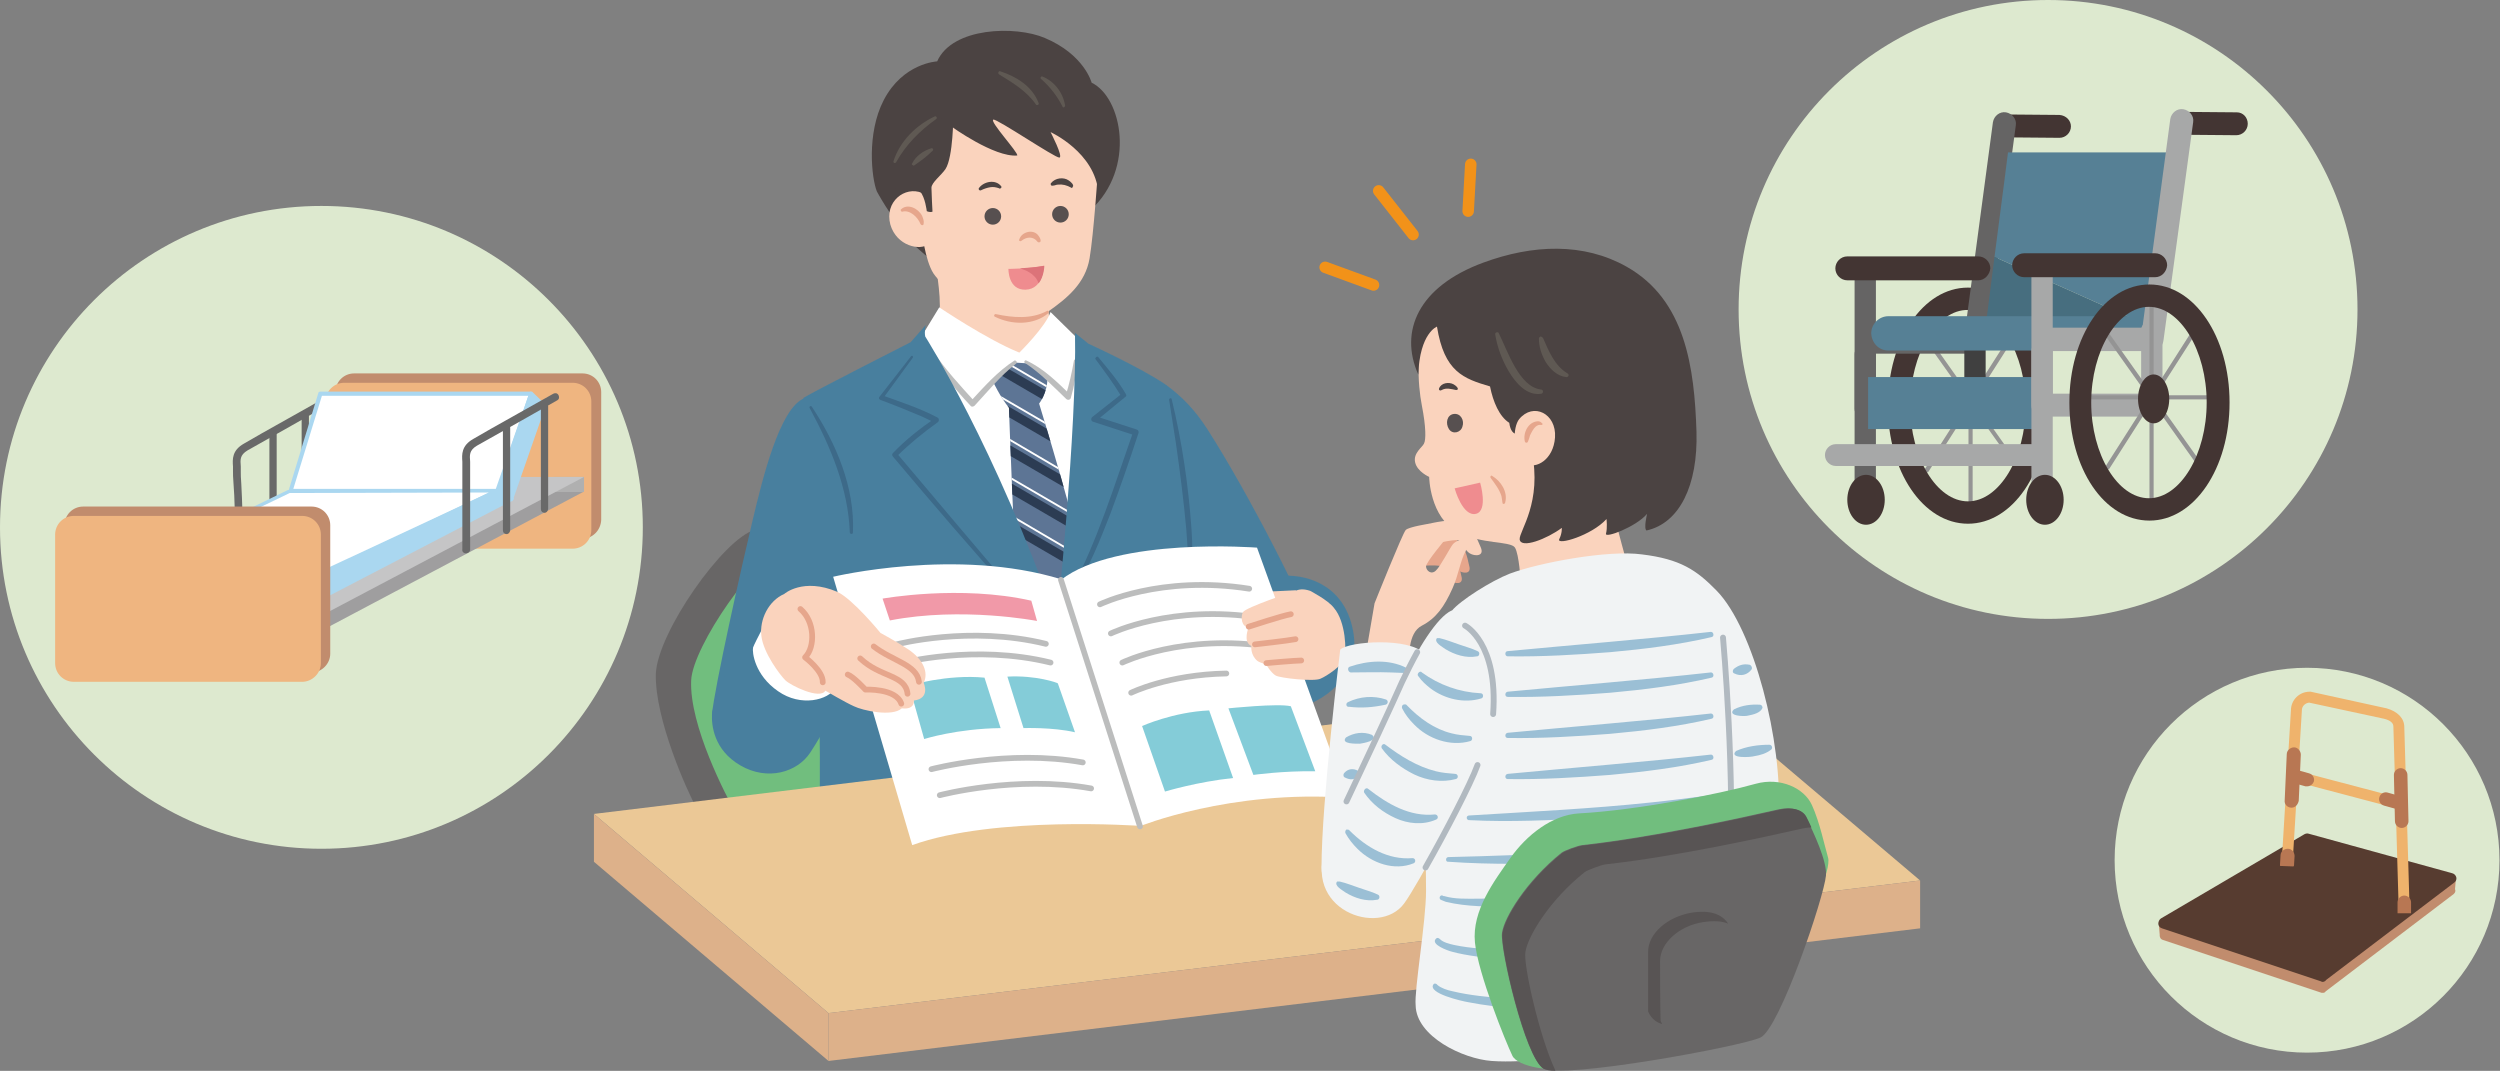 <?xml version="1.0" encoding="utf-8"?>
<!-- Generator: Adobe Illustrator 25.4.1, SVG Export Plug-In . SVG Version: 6.00 Build 0)  -->
<svg version="1.1" id="レイヤー_1" xmlns="http://www.w3.org/2000/svg" xmlns:xlink="http://www.w3.org/1999/xlink" x="0px"
	 y="0px" width="480.7px" height="205.9px" viewBox="0 0 480.7 205.9" style="enable-background:new 0 0 480.7 205.9;"
	 xml:space="preserve">
<rect x="0" y="0" width="480.7" height="205.9" fill="#808080" stroke="none"/>
<style type="text/css">
	.st0{fill:#DDE9CF;}
	.st1{fill:#433533;}
	.st2{fill:#949494;}
	.st3{fill:#656464;}
	.st4{fill:#404040;}
	.st5{fill:#568095;}
	.st6{fill:#A7A8A8;}
	.st7{fill:#476E7F;}
	.st8{fill:#696969;}
	.st9{fill:#C18C6D;}
	.st10{fill:#EFB580;}
	.st11{fill:#9F9E9F;}
	.st12{fill:#B0B0B0;}
	.st13{fill:#C5C5C6;}
	.st14{fill:#FFFFFF;}
	.st15{fill:#AAD7F0;}
	.st16{fill:#573C30;}
	.st17{fill:#EFB36C;}
	.st18{fill:#B87753;}
	.st19{clip-path:url(#SVGID_00000093897354915063815710000016551416131434984073_);}
	.st20{fill:#487F9E;}
	.st21{fill:#FAD3BD;}
	.st22{fill:#686666;}
	.st23{fill:#71BE7E;}
	.st24{fill:#5D7595;}
	.st25{clip-path:url(#SVGID_00000025416822075806093250000016123383312802785457_);}
	.st26{fill:#2C3C53;}
	.st27{fill:#BCBDBD;}
	.st28{fill:#3D6A89;}
	.st29{fill:#EBC896;}
	.st30{fill:#DDB18A;}
	.st31{fill:none;stroke:#BCBDBD;stroke-width:1.105;stroke-linecap:round;stroke-linejoin:round;stroke-miterlimit:10;}
	.st32{fill:#F199A8;}
	.st33{fill:#84CCD8;}
	.st34{fill:none;stroke:#E6A68C;stroke-width:1.105;stroke-linecap:round;stroke-linejoin:round;stroke-miterlimit:10;}
	.st35{fill:#4B4342;}
	.st36{fill:#EF8C8F;}
	.st37{fill:#DC7379;}
	.st38{fill:#575050;}
	.st39{fill:#E6A68C;}
	.st40{fill:#5F5953;}
	.st41{fill:#F1F3F4;}
	.st42{fill:#9BBFD5;}
	.st43{fill:none;stroke:#F29219;stroke-width:2.209;stroke-linecap:round;stroke-linejoin:round;stroke-miterlimit:10;}
	.st44{fill:none;stroke:#B1B9C0;stroke-width:1.132;stroke-linecap:round;stroke-linejoin:round;stroke-miterlimit:10;}
	.st45{fill:#585454;}
</style>
<g>
	<g>
		<circle class="st0" cx="393.8" cy="59.5" r="59.5"/>
		<g>
			<g>
				<path class="st1" d="M396,22.1L384.6,22v4.4l11.4,0.1c1.2,0,2.2-1,2.2-2.2C398.2,23.2,397.3,22.2,396,22.1z"/>
			</g>
			<g>
				<g>
					<path class="st2" d="M389.8,77.4h-23c-0.2,0-0.4-0.2-0.4-0.4s0.2-0.4,0.4-0.4h23c0.2,0,0.4,0.2,0.4,0.4S390.1,77.4,389.8,77.4z
						"/>
				</g>
				<g>
					<path class="st2" d="M378.9,98.1c-0.2,0-0.4-0.2-0.4-0.4V58.9c0-0.2,0.2-0.4,0.4-0.4s0.4,0.2,0.4,0.4v38.8
						C379.3,97.9,379.1,98.1,378.9,98.1z"/>
				</g>
				<g>
					<path class="st2" d="M387.6,89.7c-0.1,0-0.3-0.1-0.3-0.2l-17.9-25.2c-0.1-0.2-0.1-0.5,0.1-0.6c0.2-0.1,0.5-0.1,0.6,0.1
						L387.9,89c0.1,0.2,0.1,0.5-0.1,0.6C387.8,89.7,387.7,89.7,387.6,89.7z"/>
				</g>
				<g>
					<path class="st2" d="M370.4,90.9c-0.1,0-0.2,0-0.2-0.1c-0.2-0.1-0.3-0.4-0.1-0.6l16.6-26c0.1-0.2,0.4-0.3,0.6-0.1
						c0.2,0.1,0.3,0.4,0.1,0.6l-16.6,26C370.7,90.8,370.5,90.9,370.4,90.9z"/>
				</g>
				<ellipse class="st1" cx="379.3" cy="77.2" rx="3" ry="4.7"/>
				<path class="st1" d="M363,78c0-12.7,6.8-22.7,15.4-22.7c8.6,0,15.4,10,15.4,22.7c0,12.7-6.8,22.7-15.4,22.7
					C369.8,100.7,363,90.7,363,78z M367.3,78c0,10,5.1,18.4,11.1,18.4c6,0,11.1-8.4,11.1-18.4c0-10-5.1-18.4-11.1-18.4
					C372.4,59.5,367.3,68,367.3,78z"/>
			</g>
			<path class="st3" d="M379.5,67.9L379.5,67.9c-1.2-0.2-2.1-1.3-1.9-2.5l5.6-41.9c0.2-1.2,1.3-2.1,2.5-1.9l0,0
				c1.2,0.2,2.1,1.3,1.9,2.5L382,66C381.9,67.2,380.7,68.1,379.5,67.9z"/>
			<g>
				<path class="st1" d="M430.1,21.6l-11.5-0.1v4.4L430,26c1.2,0,2.2-1,2.2-2.2C432.2,22.6,431.3,21.6,430.1,21.6z"/>
			</g>
			<path class="st3" d="M358.8,80.5h-0.3c-1,0-1.9-0.8-1.9-1.9V53.4c0-1,0.8-1.9,1.9-1.9h0.3c1,0,1.9,0.8,1.9,1.9v25.2
				C360.7,79.6,359.8,80.5,358.8,80.5z"/>
			<path class="st1" d="M380.4,53.9h-25.2c-1.2,0-2.3-1-2.3-2.3l0,0c0-1.2,1-2.3,2.3-2.3h25.2c1.2,0,2.3,1,2.3,2.3l0,0
				C382.6,52.8,381.6,53.9,380.4,53.9z"/>
			<path class="st3" d="M378.8,68h-19.9c-1.2,0-2.1-0.9-2.1-2.1v-0.3c0-1.2,0.9-2.1,2.1-2.1h19.9c1.2,0,2.1,0.9,2.1,2.1v0.3
				C380.9,67.1,380,68,378.8,68z"/>
			<path class="st3" d="M379.7,80.7H359c-1.2,0-2.1-1-2.1-2.1v-0.2c0-1.2,1-2.1,2.1-2.1h20.7c1.2,0,2.1,1,2.1,2.1v0.2
				C381.8,79.7,380.8,80.7,379.7,80.7z"/>
			<path class="st3" d="M358.8,95.1h-0.3c-1,0-1.9-0.8-1.9-1.9V68.1c0-1,0.8-1.9,1.9-1.9h0.3c1,0,1.9,0.8,1.9,1.9v25.2
				C360.7,94.3,359.8,95.1,358.8,95.1z"/>
			<path class="st4" d="M380.3,80.5h-1.1c-0.8,0-1.5-0.7-1.5-1.5V64c0-0.8,0.7-1.5,1.5-1.5h1.1c0.8,0,1.5,0.7,1.5,1.5v15
				C381.8,79.8,381.1,80.5,380.3,80.5z"/>
			<ellipse class="st1" cx="358.8" cy="96.1" rx="3.6" ry="4.8"/>
			<rect x="359.2" y="72.5" class="st5" width="32.4" height="10"/>
			<path class="st6" d="M390.6,89.6H353c-1.1,0-2.1-0.9-2.1-2.1l0,0c0-1.1,0.9-2.1,2.1-2.1h37.6c1.1,0,2.1,0.9,2.1,2.1l0,0
				C392.7,88.7,391.8,89.6,390.6,89.6z"/>
			<g>
				<polygon class="st5" points="418,29.3 386.1,29.3 385.4,34.8 383.5,49.4 413.7,62.9 				"/>
				<polygon class="st7" points="383.5,49.4 381.5,65.1 395.4,65 413.5,64.9 413.7,62.9 				"/>
			</g>
			<path class="st5" d="M363.1,67.4h46.5c1.8,0,3.3-1.5,3.3-3.3v0c0-1.8-1.5-3.3-3.3-3.3h-46.5c-1.8,0-3.3,1.5-3.3,3.3v0
				C359.9,66,361.3,67.4,363.1,67.4z"/>
			<path class="st6" d="M392.8,94.6h-0.3c-1,0-1.9-0.8-1.9-1.9V67.5c0-1,0.8-1.9,1.9-1.9h0.3c1,0,1.9,0.8,1.9,1.9v25.2
				C394.7,93.7,393.9,94.6,392.8,94.6z"/>
			<ellipse class="st1" cx="393.2" cy="96.1" rx="3.6" ry="4.8"/>
			<path class="st6" d="M413.6,67.3L413.6,67.3c-1.2-0.2-2.1-1.3-1.9-2.5l5.6-41.9c0.2-1.2,1.3-2.1,2.5-1.9l0,0
				c1.2,0.2,2.1,1.3,1.9,2.5L416,65.4C415.9,66.6,414.8,67.5,413.6,67.3z"/>
			<path class="st6" d="M412.8,67.5h-19.9c-1.2,0-2.1-0.9-2.1-2.1v-0.3c0-1.2,0.9-2.1,2.1-2.1h19.9c1.2,0,2.1,0.9,2.1,2.1v0.3
				C414.9,66.5,414,67.5,412.8,67.5z"/>
			<path class="st6" d="M413.7,80.1H393c-1.2,0-2.1-1-2.1-2.1v-0.2c0-1.2,1-2.1,2.1-2.1h20.7c1.2,0,2.1,1,2.1,2.1v0.2
				C415.8,79.1,414.8,80.1,413.7,80.1z"/>
			<path class="st6" d="M414.3,79.9h-1.1c-0.8,0-1.5-0.7-1.5-1.5v-15c0-0.8,0.7-1.5,1.5-1.5h1.1c0.8,0,1.5,0.7,1.5,1.5v15
				C415.8,79.2,415.1,79.9,414.3,79.9z"/>
			<g>
				<g>
					<path class="st2" d="M424.7,76.8h-23c-0.2,0-0.4-0.2-0.4-0.4s0.2-0.4,0.4-0.4h23c0.2,0,0.4,0.2,0.4,0.4S424.9,76.8,424.7,76.8z
						"/>
				</g>
				<g>
					<path class="st2" d="M413.7,97.6c-0.2,0-0.4-0.2-0.4-0.4V58.3c0-0.2,0.2-0.4,0.4-0.4s0.4,0.2,0.4,0.4v38.8
						C414.2,97.4,414,97.6,413.7,97.6z"/>
				</g>
				<g>
					<path class="st2" d="M422.4,89.1c-0.1,0-0.3-0.1-0.3-0.2l-17.9-25.2c-0.1-0.2-0.1-0.5,0.1-0.6c0.2-0.1,0.5-0.1,0.6,0.1
						l17.9,25.2c0.1,0.2,0.1,0.5-0.1,0.6C422.6,89.1,422.5,89.1,422.4,89.1z"/>
				</g>
				<g>
					<path class="st2" d="M405.2,90.3c-0.1,0-0.2,0-0.2-0.1c-0.2-0.1-0.3-0.4-0.1-0.6l16.6-26c0.1-0.2,0.4-0.3,0.6-0.1
						c0.2,0.1,0.3,0.4,0.1,0.6l-16.6,26C405.5,90.2,405.4,90.3,405.2,90.3z"/>
				</g>
				<ellipse class="st1" cx="414.1" cy="76.7" rx="3" ry="4.7"/>
				<path class="st1" d="M397.9,77.4c0-12.7,6.8-22.7,15.4-22.7c8.6,0,15.4,10,15.4,22.7c0,12.7-6.8,22.7-15.4,22.7
					C404.6,100.1,397.9,90.1,397.9,77.4z M402.1,77.4c0,10,5.1,18.4,11.1,18.4c6,0,11.1-8.4,11.1-18.4c0-10-5.1-18.4-11.1-18.4
					C407.2,59,402.1,67.4,402.1,77.4z"/>
			</g>
			<path class="st6" d="M392.8,79.9h-0.3c-1,0-1.9-0.8-1.9-1.9V52.9c0-1,0.8-1.9,1.9-1.9h0.3c1,0,1.9,0.8,1.9,1.9V78
				C394.7,79.1,393.9,79.9,392.8,79.9z"/>
			<path class="st1" d="M414.4,53.3h-25.2c-1.2,0-2.3-1-2.3-2.3l0,0c0-1.2,1-2.3,2.3-2.3h25.2c1.2,0,2.3,1,2.3,2.3l0,0
				C416.6,52.3,415.6,53.3,414.4,53.3z"/>
		</g>
	</g>
	<g>
		<circle class="st0" cx="61.8" cy="101.4" r="61.8"/>
		<g>
			<path class="st8" d="M52.5,103.8c-0.4,0-0.7-0.3-0.7-0.7V83.3c0-0.4,0.3-0.7,0.7-0.7c0.4,0,0.7,0.3,0.7,0.7V103
				C53.2,103.5,52.9,103.8,52.5,103.8z"/>
			<path class="st8" d="M58.7,100.4c-0.4,0-0.7-0.3-0.7-0.7V80c0-0.4,0.3-0.7,0.7-0.7c0.4,0,0.7,0.3,0.7,0.7v19.7
				C59.5,100.1,59.1,100.4,58.7,100.4z"/>
			<path class="st8" d="M45.6,102.9c-0.2,0-0.4-0.1-0.5-0.2c-0.3-0.3-0.3-0.7-0.1-1c0.3-0.9,0.1-6.3-0.1-8.7c-0.1-1.1-0.1-2-0.1-2.4
				c0-0.3,0-0.6,0-0.9c-0.1-1.4-0.2-3.1,2.1-4.4c2.3-1.4,15.3-8.6,15.4-8.7c0.4-0.2,0.8-0.1,1,0.3c0.2,0.4,0.1,0.8-0.3,1
				c-0.1,0.1-13.1,7.4-15.4,8.7c-1.5,0.9-1.4,1.8-1.3,3.1c0,0.3,0,0.6,0,1c0,0.4,0,1.3,0.1,2.4c0.4,7.6,0.2,9.2-0.3,9.7
				C46,102.8,45.8,102.9,45.6,102.9z"/>
			<path class="st9" d="M111.9,103.6H68.1c-2,0-3.6-1.6-3.6-3.6V75.4c0-2,1.6-3.6,3.6-3.6h43.9c2,0,3.6,1.6,3.6,3.6V100
				C115.5,102,113.9,103.6,111.9,103.6z"/>
			<path class="st10" d="M110.1,105.5H66.2c-2,0-3.6-1.6-3.6-3.6V77.2c0-2,1.6-3.6,3.6-3.6h43.9c2,0,3.6,1.6,3.6,3.6v24.7
				C113.7,103.9,112.1,105.5,110.1,105.5z"/>
			<polygon class="st11" points="60.6,121.9 15.9,120.4 64.9,94.5 112.3,94.5 			"/>
			<rect x="106.4" y="91.7" class="st12" width="5.9" height="2.9"/>
			<polygon class="st13" points="60.6,119 15.9,117.5 64.9,91.7 112.3,91.7 			"/>
			<g>
				<polygon class="st14" points="61.7,75.7 102.2,75.7 95.8,94.3 55.9,94.3 				"/>
				<path class="st15" d="M95.8,94.7H55.9c-0.1,0-0.2-0.1-0.3-0.1c-0.1-0.1-0.1-0.2-0.1-0.3l5.7-18.7c0-0.2,0.2-0.3,0.4-0.3h40.5
					c0.1,0,0.2,0.1,0.3,0.2c0.1,0.1,0.1,0.2,0,0.3l-6.4,18.7C96.1,94.6,96,94.7,95.8,94.7z M56.4,94h39.1l6.1-17.9H61.9L56.4,94z"/>
			</g>
			<g>
				<polygon class="st14" points="55.6,94.4 36,103.9 48.3,110.7 62.3,110.4 95.6,94.3 				"/>
				<path class="st15" d="M48.3,111c-0.1,0-0.1,0-0.2,0l-12.3-6.7c-0.1-0.1-0.2-0.2-0.2-0.3c0-0.1,0.1-0.3,0.2-0.3l19.6-9.5
					c0,0,0.1,0,0.2,0l40.1-0.1c0,0,0,0,0,0c0.2,0,0.3,0.1,0.4,0.3c0,0.2,0,0.3-0.2,0.4l-33.3,16.1c0,0-0.1,0-0.2,0L48.3,111
					C48.3,111,48.3,111,48.3,111z M36.8,103.9l11.6,6.4l13.8-0.3L94,94.7l-38.3,0.1L36.8,103.9z"/>
			</g>
			<g>
				<polygon class="st15" points="102.2,75.7 104.6,78 98.2,96.1 95.6,94.3 				"/>
				<path class="st15" d="M98.2,96.4c-0.1,0-0.1,0-0.2-0.1l-2.6-1.8c-0.1-0.1-0.2-0.3-0.1-0.4l6.5-18.6c0-0.1,0.1-0.2,0.3-0.2
					c0.1,0,0.3,0,0.3,0.1l2.4,2.3c0.1,0.1,0.1,0.3,0.1,0.4l-6.3,18.1c0,0.1-0.1,0.2-0.2,0.2C98.3,96.4,98.3,96.4,98.2,96.4z
					 M96.1,94.2l2,1.3l6.1-17.4l-1.8-1.7L96.1,94.2z"/>
			</g>
			<g>
				<polygon class="st15" points="98.4,96 60.9,115.4 60,111 95.8,94.3 				"/>
				<path class="st15" d="M60.9,115.8c-0.1,0-0.1,0-0.2,0c-0.1-0.1-0.2-0.1-0.2-0.3l-0.9-4.4c0-0.2,0.1-0.3,0.2-0.4L95.6,94
					c0.1-0.1,0.2,0,0.4,0l2.6,1.6c0.1,0.1,0.2,0.2,0.2,0.3c0,0.1-0.1,0.3-0.2,0.3l-37.5,19.5C61,115.8,61,115.8,60.9,115.8z
					 M60.5,111.2l0.7,3.7l36.5-19l-1.9-1.2L60.5,111.2z"/>
			</g>
			<path class="st9" d="M59.9,129.3H16c-2,0-3.6-1.6-3.6-3.6V101c0-2,1.6-3.6,3.6-3.6h43.9c2,0,3.6,1.6,3.6,3.6v24.7
				C63.5,127.6,61.9,129.3,59.9,129.3z"/>
			<path class="st10" d="M58.1,131.1H14.2c-2,0-3.6-1.6-3.6-3.6v-24.7c0-2,1.6-3.6,3.6-3.6h43.9c2,0,3.6,1.6,3.6,3.6v24.7
				C61.7,129.5,60,131.1,58.1,131.1z"/>
			<path class="st8" d="M89.6,106.4C89.6,106.4,89.6,106.4,89.6,106.4c-0.5,0-0.8-0.4-0.7-0.8c0-0.7,0-9.2,0-13.3c0-1.3,0-2.2,0-2.6
				c0-0.3,0-0.6,0-0.9c-0.1-1.4-0.2-3.1,2.1-4.4c2.3-1.4,15.3-8.6,15.4-8.7c0.4-0.2,0.8-0.1,1,0.3c0.2,0.4,0.1,0.8-0.3,1
				c-0.1,0.1-13.1,7.4-15.4,8.7c-1.5,0.9-1.4,1.8-1.3,3.1c0,0.3,0,0.6,0,1c0,0.4,0,1.3,0,2.6c0,6.1,0,12.7,0,13.4
				C90.3,106.1,90,106.4,89.6,106.4z"/>
			<path class="st8" d="M97.4,102.7c-0.4,0-0.7-0.3-0.7-0.7V82.2c0-0.4,0.3-0.7,0.7-0.7c0.4,0,0.7,0.3,0.7,0.7v19.7
				C98.1,102.3,97.8,102.7,97.4,102.7z"/>
			<path class="st8" d="M104.7,98.6c-0.4,0-0.7-0.3-0.7-0.7V78.1c0-0.4,0.3-0.7,0.7-0.7c0.4,0,0.7,0.3,0.7,0.7v19.7
				C105.4,98.2,105.1,98.6,104.7,98.6z"/>
		</g>
	</g>
	<g>
		<circle class="st0" cx="443.6" cy="165.4" r="37"/>
		<g>
			<polygon class="st9" points="415.1,177.7 415.3,180.1 419.6,178.4 			"/>
			<polygon class="st9" points="472.2,169.2 472,171.6 467.8,169.9 			"/>
			<g>
				<polygon class="st9" points="446.6,190.1 416,180 443.6,163.8 471.2,171.4 				"/>
				<path class="st9" d="M446.6,190.9c-0.1,0-0.2,0-0.2,0l-30.6-10.2c-0.3-0.1-0.5-0.4-0.5-0.7c0-0.3,0.1-0.6,0.4-0.8l27.6-16.2
					c0.2-0.1,0.4-0.1,0.6-0.1l27.6,7.6c0.3,0.1,0.5,0.3,0.6,0.6c0.1,0.3-0.1,0.6-0.3,0.8l-24.6,18.7
					C447,190.9,446.8,190.9,446.6,190.9z M417.9,179.8l28.5,9.5l23-17.5l-25.8-7.1L417.9,179.8z"/>
			</g>
			<g>
				<polygon class="st16" points="446.6,187.7 416,177.6 443.6,161.4 471.2,169 				"/>
				<path class="st16" d="M446.6,188.8c-0.1,0-0.2,0-0.3-0.1l-30.6-10.2c-0.4-0.1-0.7-0.5-0.7-0.9c0-0.4,0.2-0.8,0.5-1l27.6-16.2
					c0.2-0.1,0.5-0.2,0.8-0.1l27.6,7.6c0.4,0.1,0.7,0.4,0.8,0.8s-0.1,0.8-0.4,1l-24.6,18.7C447.1,188.7,446.8,188.8,446.6,188.8z
					 M418.6,177.3l27.8,9.2l22.5-17.1l-25.2-6.9L418.6,177.3z"/>
			</g>
			<g>
				<path class="st17" d="M462.3,175c-0.6,0-1-0.5-1.1-1l-1-34.3c0,0,0,0,0,0c0-0.7-0.6-1.2-1.8-1.5l-14.4-3.1
					c-0.8,0.1-1.4,0.7-1.4,1.5c0,0,0,0,0,0.1l-1.7,27.9c0,0.6-0.5,1-1.1,1c-0.6,0-1-0.5-1-1.1l1.7-27.9c0-2,1.6-3.6,3.6-3.6
					c0.1,0,0.2,0,0.2,0l14.6,3.2c0,0,0,0,0,0c2.1,0.6,3.4,1.9,3.4,3.6l1,34.3C463.4,174.5,462.9,175,462.3,175
					C462.3,175,462.3,175,462.3,175z"/>
			</g>
			<g>
				<path class="st18" d="M463.6,175.3l0-1.8c0-0.7-0.6-1.3-1.3-1.3c-0.7,0-1.3,0.6-1.3,1.3l0,1.8c0,0.1,0,0.2,0,0.3l2.6,0
					C463.6,175.5,463.6,175.4,463.6,175.3z"/>
			</g>
			<g>
				<path class="st18" d="M441.1,166.3l0.1-1.7c0-0.7-0.5-1.4-1.3-1.4c-0.7,0-1.4,0.5-1.4,1.3l-0.1,1.7c0,0.1,0,0.2,0,0.3l2.6,0.1
					C441.1,166.5,441.1,166.4,441.1,166.3z"/>
			</g>
			<path class="st17" d="M461,155.4c-0.1,0-0.2,0-0.3,0l-20.1-5.3c-0.6-0.1-0.9-0.7-0.7-1.3c0.1-0.6,0.7-0.9,1.3-0.7l20.1,5.3
				c0.6,0.1,0.9,0.7,0.7,1.3C461.9,155.1,461.5,155.4,461,155.4z"/>
			<g>
				<path class="st18" d="M440.6,155.3C440.5,155.3,440.5,155.3,440.6,155.3c-0.8,0-1.4-0.7-1.3-1.4l0.4-8.9c0-0.7,0.7-1.3,1.4-1.3
					c0.7,0,1.3,0.7,1.3,1.4l-0.4,8.9C441.8,154.8,441.3,155.3,440.6,155.3z"/>
			</g>
			<g>
				<path class="st18" d="M461.8,159.2c-0.7,0-1.3-0.6-1.3-1.3l-0.2-8.9c0-0.7,0.6-1.3,1.3-1.3c0.7,0,1.3,0.6,1.3,1.3l0.2,8.9
					C463.1,158.6,462.5,159.2,461.8,159.2C461.8,159.2,461.8,159.2,461.8,159.2z"/>
			</g>
			<g>
				<path class="st18" d="M443.6,151.2c-0.1,0-0.2,0-0.3,0l-2.5-0.7c-0.7-0.2-1.1-0.9-0.9-1.6c0.2-0.7,0.9-1.1,1.6-0.9l2.5,0.7
					c0.7,0.2,1.1,0.9,0.9,1.6C444.7,150.8,444.2,151.2,443.6,151.2z"/>
			</g>
			<g>
				<path class="st18" d="M461.2,155.6c-0.1,0-0.2,0-0.3,0l-2.5-0.7c-0.7-0.2-1.1-0.9-0.9-1.6s0.9-1.1,1.6-0.9l2.5,0.7
					c0.7,0.2,1.1,0.9,0.9,1.6C462.3,155.2,461.7,155.6,461.2,155.6z"/>
			</g>
		</g>
	</g>
</g>
<g>
	<defs>
		<rect id="SVGID_1_" x="91.7" y="5.9" width="300" height="200"/>
	</defs>
	<clipPath id="SVGID_00000006705088428405772780000009655736367788932529_">
		<use xlink:href="#SVGID_1_"  style="overflow:visible;"/>
	</clipPath>
	<g style="clip-path:url(#SVGID_00000006705088428405772780000009655736367788932529_);">
		<path class="st20" d="M246.9,110.7c5-0.2,12.1,2.2,13.4,11.4c1.3,9.3-8.6,14.4-12,13.9C244.9,135.5,234.5,114.5,246.9,110.7z"/>
		<path class="st20" d="M224.2,74c3,2.2,5.5,4.7,8,8.6c8.1,12.6,19.5,35.2,19.7,37.8c0.3,4.1-11,11.7-17.5,4.1
			c-6.5-7.6-11.7-23.1-11.7-23.1L224.2,74z"/>
		<path class="st21" d="M249.1,113.5l-6.3,0.3l1,3.1c0,0,5.1-0.9,6.1-1.5C250.8,114.8,249.1,113.5,249.1,113.5z"/>
		<g>
			<path class="st22" d="M188.9,148.9c-2.8,0.9-40.9,9.4-43.7,10.1c-2.8,0.6-9.3-0.2-11.3-3.7c-1.7-3-8-17-7.8-25.7
				c0.3-8,13.1-26.1,19-27.7c13.9-3.6,31.8-7.6,44-8.3c5.7-0.3,10.9,1,12.6,4.8s2.8,9,3.7,11.8s-4.3,13.3-4.3,13.3L188.9,148.9z"/>
			<path class="st23" d="M195,151.9c-2.8,0.9-40.6,7.2-43.4,7.8c-2.8,0.6-8.2,0-10.2-3.5c-1.7-3-8.9-16.7-8.5-25.4
				c0.3-6.5,12.6-24.4,18.5-25.9c13.9-3.6,31.8-7.6,44-8.3c5.7-0.3,10.9,1,12.6,4.8c1.7,3.9,2.8,9,3.7,11.8s-4.3,13.3-4.3,13.3
				L195,151.9z"/>
		</g>
		<path class="st21" d="M179.9,50.6c0.5,3.8,1.5,9.4,0.1,12.4c0,0,8.9,6.5,13.9,6.4c5-0.1,8.6-3.8,8.6-3.8s-1-4.3-1-8.3
			C200.7,52.7,179.9,50.6,179.9,50.6z"/>
		<g>
			<path class="st14" d="M207.1,65l-5.1-5c-1,2.9-6,7.8-6,7.8c-6.2-2.5-15.4-8.7-15.4-8.7l-3.6,5.9l-6.2,5.4
				c0,0,16.3,40.5,19.1,46.1s20.6,9,23.8-1.6s0.6-44,0.6-44L207.1,65z"/>
			<g>
				<path class="st24" d="M191,73.5c0,0,1.3,2.8,3,4.9c0,0,1.1,31.1,1.6,33.1c0.6,2,7.9,10.4,7.9,10.4s4.6-9,4.7-12.8
					c0.1-3.8-8.4-31.5-8.4-31.5s1.6-2,1.6-4.9c-1.1-1.6-3.3-2.8-3.3-2.8l-3.2-0.2C194.8,69.8,191.6,72.5,191,73.5z"/>
				<g>
					<defs>
						<path id="SVGID_00000137109384585243513190000017496536213539920829_" d="M191,73.5c0,0,1.3,2.8,3,4.9c0,0,1.1,31.1,1.6,33.1
							c0.6,2,7.9,10.4,7.9,10.4s4.6-9,4.7-12.8c0.1-3.8-8.4-31.5-8.4-31.5s1.6-2,1.6-4.9c-1.1-1.6-3.3-2.8-3.3-2.8l-3.2-0.2
							C194.8,69.8,191.6,72.5,191,73.5z"/>
					</defs>
					<clipPath id="SVGID_00000108294906833824168310000014275240488008789181_">
						<use xlink:href="#SVGID_00000137109384585243513190000017496536213539920829_"  style="overflow:visible;"/>
					</clipPath>
					<g style="clip-path:url(#SVGID_00000108294906833824168310000014275240488008789181_);">
						<g>
							<polygon class="st26" points="205.1,79.5 187.4,69.2 188.3,67.7 206,77.9 							"/>
							<polygon class="st14" points="205.7,77.1 188,66.7 188.2,66.4 205.9,76.8 							"/>
						</g>
						<g>
							<polygon class="st26" points="206.5,87.5 188.8,77.2 189.7,75.7 207.4,86 							"/>
							<polygon class="st14" points="207.1,85.1 189.4,74.8 189.6,74.5 207.3,84.8 							"/>
						</g>
						<g>
							<polygon class="st26" points="207.9,95.6 190.2,85.3 191.1,83.8 208.8,94.1 							"/>
							<polygon class="st14" points="208.5,93.2 190.8,82.8 191,82.5 208.7,92.9 							"/>
						</g>
						<g>
							<polygon class="st26" points="209.3,103.6 191.6,93.3 192.5,91.8 210.2,102.1 							"/>
							<polygon class="st14" points="209.9,101.2 192.2,90.9 192.4,90.6 210.1,100.9 							"/>
						</g>
						<g>
							<polygon class="st26" points="210.7,111.7 193,101.4 193.9,99.9 211.6,110.2 							"/>
							<polygon class="st14" points="211.3,109.3 193.6,98.9 193.8,98.6 211.5,109 							"/>
						</g>
					</g>
				</g>
			</g>
			<g>
				<g>
					<path class="st27" d="M195.4,69.9c-3,2.3-5.4,5.3-8,8.1c-0.2,0.2-0.6,0.3-0.8,0c-2.9-3.1-5.7-6.4-7.7-10.2
						c-0.2-0.3,0.3-0.6,0.5-0.3c2.3,3.5,5.2,6.6,8,9.7c0,0-0.8,0-0.8,0c2.6-2.8,5.2-5.8,8.5-7.9C195.4,69.3,195.7,69.7,195.4,69.9
						L195.4,69.9z"/>
				</g>
				<g>
					<path class="st27" d="M197.3,69.3c3.3,1.5,5.9,4.1,8.5,6.6c0,0-0.9,0.2-0.9,0.2c0.7-2.2,1.2-4.5,1.6-6.8
						c0.1-0.3,0.6-0.3,0.6,0.1c-0.1,2.4-0.5,4.7-1.2,7.1c-0.1,0.4-0.6,0.5-0.9,0.2c-2.5-2.4-5-5-7.9-6.9
						C196.8,69.7,197,69.2,197.3,69.3L197.3,69.3z"/>
				</g>
			</g>
		</g>
		<g>
			<path class="st20" d="M157.6,160.3c0,0,0.1-16.2,0-19.4c-0.1-3.2-4.2-55.1-3.1-64.4c1.7-1.1,20.6-10.7,20.6-10.7l2.9-3.3
				c0,0-0.3,1.2-0.1,2.2c0,0,13.6,21.4,25.3,55c0,0,3.9-37.3,3.5-55.7l2.6,2.1c0,0,10.1,4.6,14.9,7.9c1,1.8,4,16.8,4.1,29.1
				s1.1,45.2,1.1,45.2L157.6,160.3z"/>
			<g>
				<g>
					<path class="st28" d="M175.5,68.8l-5.7,7.8l-0.2-0.6c3.6,1.3,7.3,2.5,10.7,4.3c0.3,0.2,0.3,0.7,0,0.9c-2.8,2-5.5,4.2-7.9,6.6
						l0-0.7c6.6,7.8,16.4,19.5,23,27.1c0.2,0.3-0.2,0.7-0.4,0.4c-4-4.3-7.9-8.8-11.8-13.3c-3.9-4.5-7.7-9-11.5-13.5
						c-0.2-0.2-0.2-0.5,0-0.7c2.5-2.6,5.2-4.7,8.1-6.7c0,0,0,0.9,0,0.9c-0.8-0.4-1.7-0.8-2.5-1.2c-2.6-1.1-5.3-2.2-8-3.2
						c-0.3-0.1-0.4-0.4-0.2-0.6c0,0,6-7.7,6-7.7C175.3,68.2,175.7,68.5,175.5,68.8L175.5,68.8z"/>
				</g>
				<g>
					<path class="st28" d="M211.2,68.7c1.9,2.3,3.8,4.5,5.3,7.1c0.1,0.2,0.1,0.4-0.1,0.5c0,0-5.6,4.6-5.6,4.6c0,0-0.2-0.9-0.2-0.9
						l8,2.6c0.3,0.1,0.4,0.4,0.3,0.7c-1.7,5.2-3.5,10.4-5.4,15.5c-2,5.1-4,10.2-7,14.9c-0.1,0.1-0.3,0.2-0.4,0.1
						c-0.1-0.1-0.2-0.3-0.1-0.4c5.1-9.6,8.3-20.2,11.9-30.4c0,0,0.3,0.7,0.3,0.7l-8-2.6c-0.4-0.1-0.5-0.6-0.2-0.9
						c0,0,5.7-4.5,5.7-4.5l-0.1,0.5c-1.5-2.5-3.3-4.9-5-7.2C210.6,68.7,211,68.4,211.2,68.7L211.2,68.7z"/>
				</g>
				<g>
					<path class="st28" d="M225.3,76.8c2,8.2,3.2,16.5,3.8,24.9c0.2,2.8,0.2,5.6,0.1,8.4c0,0.2-0.1,0.3-0.3,0.3
						c-0.2,0-0.3-0.1-0.3-0.3c-0.1-2.8-0.3-5.6-0.5-8.3c-0.5-5.5-1.2-11.1-2-16.6c-0.4-2.8-0.9-5.5-1.3-8.3
						C224.7,76.6,225.3,76.4,225.3,76.8L225.3,76.8z"/>
				</g>
			</g>
		</g>
		<g>
			<polygon class="st29" points="324,131 114.2,156.5 159.3,194.8 369.2,169.3 			"/>
			<polygon class="st30" points="159.3,194.8 159.3,204 369.2,178.5 369.2,169.3 			"/>
			<polygon class="st30" points="159.3,194.8 159.3,204 114.2,165.7 114.2,156.5 			"/>
		</g>
		<g>
			<path class="st20" d="M163.7,102.4c0.4-7.1-7.4-26.7-9.1-25.8c-4.7,1.9-8,15.5-9.9,23.5c-1.9,7.9-7.4,32.4-7.8,37.3
				s16.5,14.4,19.1,6.2C158.6,135.2,163.7,102.4,163.7,102.4z"/>
			<g>
				<path class="st28" d="M156.1,78.2c4.7,7.1,8.3,15.6,7.9,24.2c0,0.4-0.6,0.3-0.6,0c-0.3-8.5-3.7-16.5-7.7-23.9
					C155.5,78.2,155.9,77.9,156.1,78.2L156.1,78.2z"/>
			</g>
		</g>
		<g>
			<path class="st20" d="M148.6,118.5c-1.3-0.2-4,2.5-5.4,4.1c-1.4,1.6-6.2,12.6-6.3,14.7c-0.1,2.1,0.3,6.9,5.5,9.9
				c5.2,3,10.9,1.3,13.4-2.5c2.5-3.8,5.8-10,7-12.3c1.2-2.3-0.5-8.3-5.4-11S148.6,118.5,148.6,118.5z"/>
			<path class="st14" d="M148.3,117.6c0,0-3.2,6-3.5,6.9c-0.2,0.9,0.3,5.3,4.8,8.4c4.4,3.1,9.7,1.7,11-0.6l2.2-7.1
				C162.8,125.1,155.5,113.9,148.3,117.6z"/>
		</g>
		<g>
			<g>
				<path class="st14" d="M241.7,105.3c0,0-27-2.1-37.7,6.2l15.1,47.4c0,0,17.4-7.1,40-5.5L241.7,105.3z"/>
				<path class="st14" d="M160.2,110.9c0,0,23.8-5.7,43.9,0.5l15.1,47.4c0,0-28-2-43.8,3.7L160.2,110.9z"/>
				<line class="st31" x1="204" y1="111.5" x2="219.2" y2="158.9"/>
			</g>
			<path class="st32" d="M169.7,115.1c0,0,14.9-2.7,28.6,0.4l1.1,3.9c0,0-14.4-2.8-28.3-0.1L169.7,115.1z"/>
			<path class="st31" d="M172.4,123.9c0,0,14.1-3.7,28.7-0.1"/>
			<path class="st31" d="M173.3,127.5c0,0,14.1-3.7,28.7-0.1"/>
			<path class="st33" d="M189.3,130.3c-7.1-0.7-14.5,1.5-14.5,1.5l2.9,10.3c0,0,6.3-2,14.7-2.1L189.3,130.3z"/>
			<path class="st33" d="M193.7,130.1l3.1,9.9c0,0,5.6-0.2,9.9,0.8l-3.3-9.4C203.4,131.3,199.2,129.8,193.7,130.1z"/>
			<path class="st31" d="M179.1,147.9c0,0,14.7-3.9,29.1-1.3"/>
			<path class="st31" d="M180.7,152.9c0,0,14.7-3.9,29.1-1.3"/>
			<path class="st31" d="M211.5,116.2c0,0,11.7-5.7,28.7-3"/>
			<path class="st31" d="M213.6,121.8c0,0,11.7-5.7,28.7-3"/>
			<path class="st31" d="M215.8,127.4c0,0,11.7-5.7,28.7-3"/>
			<path class="st31" d="M217.5,133.2c0,0,7.1-3.5,18.3-3.7"/>
			<path class="st33" d="M237.1,149.6c-6.8,0.7-13.1,2.6-13.1,2.6l-4.4-12.6c0,0,6-2.7,12.9-3L237.1,149.6z"/>
			<path class="st33" d="M252.9,148.3c-6.2-0.1-11.9,0.7-11.9,0.7l-4.8-12.8c0,0,9.6-1,12-0.4L252.9,148.3z"/>
		</g>
		<g>
			<path class="st21" d="M251.9,113.6c-1.5-0.5-2.3-0.2-2.8,0c-0.6,0.2-9.6,3.2-10.1,4.1c-0.5,0.9-0.3,2.9,1.1,2.9
				c0,0-1.2,2.8,0.5,3.6c0,0-0.2,1.8,1.2,2.9c0.6,0.4,1.6,0.6,1.6,0.6s1,1.7,1.9,2.2c0.9,0.5,7.4,1.2,8.6,0.6
				c1.2-0.5,4.2-2.5,4.6-3.9s0.3-7-2-9.7C255.4,115.4,251.9,113.6,251.9,113.6z"/>
			<g>
				<path class="st34" d="M240.1,120.5c0,0,6.4-2.1,8.1-2.4"/>
				<path class="st34" d="M241.3,123.9c0,0,6.3-0.7,7.8-1"/>
				<path class="st34" d="M243.5,127.5c0,0,5.6-0.5,6.7-0.5"/>
			</g>
		</g>
		<g>
			<path class="st21" d="M150.8,114.2c-3,1.3-4.8,4.9-4.4,8.1c0.4,3.3,3.6,7.5,4.6,8.5c1,1,6.7,3.8,7.7,2c0,0,3.9,2.3,5.5,3
				c1.6,0.8,7.3,2.1,9.2,0.4c2.6,0.3,2.3-1.5,2.3-1.5c3.3-0.4,1.9-3.4,1.9-3.4c1-2-0.1-4.5-2.9-6.4c-2.4-1.6-5.4-3.2-5.4-3.2
				s-5.3-6.5-8.3-7.9C154.4,111,150.8,114.2,150.8,114.2z"/>
			<g>
				<path class="st34" d="M153.9,117.1c2.8,2.4,2.9,7.3,0.9,9.3c0,0,3.5,2.6,3.4,4.8"/>
				<path class="st34" d="M163,129.7c1.1,0.4,3.4,2.9,3.4,2.9s5.9-0.3,6.9,2.7"/>
				<path class="st34" d="M165.4,126.6c3.9,3.7,8.7,3.1,9.1,6.8"/>
				<path class="st34" d="M168,124.3c3.6,2.8,8.3,3.5,8.7,6.8"/>
			</g>
		</g>
		<g>
			<path class="st35" d="M209.9,15.9c5.8,2.8,8.6,16.4-0.2,24.5c0,0-14.9,6.5-16.3,6.8c-1.4,0.3-16.3,1-19.3-2.4c-3-3.3-5.5-8-5.5-8
				c-1-2.5-2-11.1,1.3-17.5c3.7-7.2,10.3-7.5,10.3-7.5c2.9-6.6,15.1-6.9,20.7-4.5C208.5,10.5,209.9,15.9,209.9,15.9z"/>
			<path class="st35" d="M175.2,46.6c0,0,2.2,2.1,3.8,3.3c1.8-0.8,0-3.9,0-3.9L175.2,46.6z"/>
			<path class="st21" d="M211.1,33c0,0-0.8,12-1.6,16.7s-4.2,7.6-8.1,10.3c-3.3,2.3-7.3,1.6-10.1,0.6c-3.4-1.2-9.8-5-11.8-8
				c-1.7-2.6-2.3-8.6-2.3-8.6s-2.5-11.3-1.1-16.5c1.4-5.2,10.6-7.9,17.4-7.9C200.4,19.7,210.9,24.9,211.1,33z"/>
			<g>
				<path class="st36" d="M200.7,51.1c0,0,0,4.5-3.5,4.6c-3.4,0.1-3.3-4-3.3-4S197.9,51.7,200.7,51.1z"/>
				<path class="st37" d="M196.1,51.6c1,0.3,3,1,3.6,2.9c1.1-1.4,1.1-3.4,1.1-3.4C199.2,51.4,197.4,51.5,196.1,51.6z"/>
			</g>
			<ellipse class="st38" cx="190.9" cy="41.6" rx="1.6" ry="1.6"/>
			<ellipse class="st38" cx="203.9" cy="41.2" rx="1.6" ry="1.6"/>
			<g>
				<path class="st39" d="M196,46c0.4-1.3,2.4-2,3.5-0.9c0.3,0.3,1,1.4,0.3,1.5c-0.1,0-0.2,0-0.3-0.1c-0.8-1.1-2.1-1-3.1-0.2
					C196.2,46.5,195.8,46.3,196,46L196,46z"/>
			</g>
			<g>
				<path class="st39" d="M201.6,60.2c-2.8,2.4-7.1,2.3-10.3,0.7c-0.3-0.1-0.1-0.6,0.2-0.5c3.3,0.7,6.8,1,9.8-0.6
					C201.5,59.6,201.8,60,201.6,60.2L201.6,60.2z"/>
			</g>
			<path class="st35" d="M203.7,30.3c0.8-0.1-1.7-4.9-1.7-4.9s8.6,3.9,9.2,11.7c0,0,4.5-7-3.7-15.3c-8.2-8.3-23.5-5.5-28.9-0.8
				c-5.4,4.7-6.4,15.6-6.4,15.6l6.5,3.7c0,0-4.9-9.5,4.2-16c0,0,8.3,6,12.7,5.6c0.2-0.6-5.4-6.6-4.6-6.9
				C191.7,22.8,202.9,30.4,203.7,30.3z"/>
			<g>
				<path class="st21" d="M177.3,37.1c-3.3-1.4-7.3,1.7-6.1,6.1c1.2,4.1,5.7,5.1,7.4,3.7C180.3,44.7,179.3,38,177.3,37.1z"/>
				<g>
					<path class="st39" d="M173.2,40.3c1.3-1.3,3.4-0.2,4.1,1.2c0.2,0.5,0.4,1,0.3,1.5c0,0.2-0.1,0.3-0.3,0.3
						c-0.1,0-0.2-0.1-0.3-0.2c-0.5-1.3-2-2.8-3.5-2.4C173.4,40.8,173.1,40.5,173.2,40.3L173.2,40.3z"/>
				</g>
			</g>
			<path class="st35" d="M176.9,36.8c1,1.1,1.3,3.8,1.3,3.8s0.6,0.3,1.1,0.1c0,0-0.2-3.6-0.2-4.6s1.9-2.4,2.7-3.6
				c1.5-2.3,1.5-10.3,1.5-10.3s-3.3,0.3-6.5,2.7c-3.1,2.4-1.7,10-1.7,10L176.9,36.8z"/>
			<g>
				<path class="st35" d="M188.2,36.2c0.9-1.3,3.2-1.8,4.3-0.4c0.1,0.1,0.1,0.3-0.1,0.4c-0.1,0.1-0.2,0.1-0.3,0
					c-0.6-0.2-1.1-0.3-1.7-0.2c-0.6,0.1-1.2,0.3-1.8,0.6C188.3,36.7,188.1,36.4,188.2,36.2L188.2,36.2z"/>
			</g>
			<g>
				<path class="st35" d="M206,36.1c-0.9-0.5-1.7-0.7-2.6-0.6c-0.3,0-0.6,0.2-1,0.2c-0.3,0.1-0.5-0.3-0.3-0.5c0.8-1,2.4-1.2,3.4-0.5
					c0.3,0.2,1.2,0.9,0.7,1.3C206.2,36.2,206.1,36.2,206,36.1L206,36.1z"/>
			</g>
			<g>
				<g>
					<path class="st40" d="M200.4,14.7c2.3,0.9,4,3.1,4.4,5.6c0,0.3-0.4,0.5-0.5,0.2c-1-2-2.4-3.8-4.1-5.3
						C199.9,15,200.2,14.6,200.4,14.7L200.4,14.7z"/>
				</g>
				<g>
					<path class="st40" d="M192.3,13.7c3.1,1,6.2,2.9,7.4,6.1c0.1,0.2,0,0.3-0.2,0.4c-0.1,0-0.3,0-0.3-0.1c-1.8-2.6-4.5-4.2-7.1-5.8
						C191.8,14.1,192,13.6,192.3,13.7L192.3,13.7z"/>
				</g>
				<g>
					<path class="st40" d="M180,22.9c-3.1,2.2-5.8,4.9-7.7,8.3c-0.2,0.3-0.6,0.1-0.5-0.2c1.2-3.8,4.3-6.9,7.9-8.6
						C180,22.2,180.3,22.7,180,22.9L180,22.9z"/>
				</g>
				<g>
					<path class="st40" d="M179.3,29c-1.1,1.1-2.2,1.9-3.5,2.8c-0.1,0.1-0.3,0-0.4-0.1c-0.1-0.1-0.1-0.2,0-0.3
						c0.7-1.4,2.1-2.4,3.7-2.9C179.3,28.4,179.6,28.8,179.3,29L179.3,29z"/>
				</g>
			</g>
		</g>
		<g>
			<g>
				<g>
					<path class="st39" d="M274.1,103.2c0,0,4.6-0.4,6.1,0.7s1.9,3.1,2.3,4.9c0.5,1.7-1.3,1.5-2.2,0.8s-1-2.2-1.7-2.7
						c-0.7-0.4-5.3,0-5.3,0S271.6,104,274.1,103.2z"/>
					<path class="st39" d="M272.6,105.2c0,0,4.6-0.4,6.1,0.7c1.6,1.1,1.9,3.1,2.3,4.9c0.5,1.7-1.3,1.5-2.2,0.8s-1-2.2-1.7-2.7
						c-0.7-0.4-5.3,0-5.3,0S270,106,272.6,105.2z"/>
					<path class="st21" d="M274.8,100.7c0,0,4.8-1.2,6.6-0.3c1.8,0.9,2.5,3,3.3,4.8c0.8,1.8-1.1,1.8-2.1,1.2c-1-0.6-1.4-2.2-2.2-2.5
						c-0.8-0.3-5.6,0.9-5.6,0.9S272.2,101.9,274.8,100.7z"/>
					<path class="st21" d="M262.6,125.9l1.7-9.9c0,0,5.4-13.5,6-14.1c0.6-0.6,4.5-1.2,4.5-1.2c2,1.3,3.2,2.9,3.2,2.9
						s-3.8,4.5-3.8,5.3s1,1.7,1.9,0.8c0.9-0.8,2.7-4.4,3.3-5.1c1.5-1.5,3.3-0.4,2.4,1.4c-1,1.8-1.4,4.7-2.5,7.1
						c-1.6,3.6-3.2,5.8-5.9,7.2c-2.8,1.4-2.4,6.5-2.4,6.5C266.5,127.8,262.6,125.9,262.6,125.9z"/>
				</g>
				<path class="st41" d="M273.9,125.7c-2.9-3.2-14.5-2.4-16.2-0.8c0,0-3.6,29.3-3.6,41.9c0,7.7,15.2,4.8,17.3-4.4
					S273.9,125.7,273.9,125.7z"/>
				<g>
					<g>
						<path class="st42" d="M259.5,128.2c3.5-1.2,7.5-1.5,10.9,0.2c0.5,0.3,0.3,1-0.3,1c0,0-2.6-0.1-2.6-0.1c-2.5-0.1-5.3,0-7.8,0
							C259.2,129.2,259,128.4,259.5,128.2L259.5,128.2z"/>
					</g>
					<g>
						<path class="st42" d="M259.2,135c2.3-1.1,4.9-1.3,7.3-0.5c0.5,0.2,0.4,0.9-0.1,1c-2.3,0.5-4.6,0.7-7,0.4
							C258.8,136,258.7,135.2,259.2,135L259.2,135z"/>
					</g>
					<g>
						<path class="st42" d="M258.8,141.8c1.5-0.9,3.3-1.2,5-0.5c1.4,1.1-1.7,1.6-2.3,1.7C260.8,143,257.7,143.1,258.8,141.8
							L258.8,141.8z"/>
					</g>
					<g>
						<path class="st42" d="M258.5,148.6c0.7-0.8,1.7-0.9,2.6-0.4c0.3,0.2,0.4,0.7,0.1,1c-0.8,0.8-1.6,0.8-2.6,0.3
							C258.3,149.4,258.2,148.9,258.5,148.6L258.5,148.6z"/>
					</g>
				</g>
			</g>
			<g>
				<g>
					<path class="st21" d="M275.3,61.9c-3.3,4.1-2.7,12-1.9,16.1c0.8,4.1,0.8,6.6,0.4,7.3c-0.3,0.7-2.1,1.8-1.7,3.6
						c0.4,1.8,2.7,2.8,2.7,2.8s0.1,7.8,5.5,10.6c4.5,2.4,10.2,1.7,11,3c0.8,1.3,1.1,6.5,1.1,6.5s12.7-4.3,20.5-3.2
						c0,0-2-7.3-2.6-9.8c-0.6-2.5,6.2-21.4-1.1-31.5C302,57.3,285.3,53.7,275.3,61.9z"/>
					<path class="st35" d="M292.6,81.4l1.9,5.3c2.1,9.9-2.4,15.4-2.3,17c0.2,1.9,5.3-0.1,8.1-2.2c0,0,0.1,1-0.5,2.2
						c-0.5,1.2,6.2-0.7,9.1-3.9c0,0,0.2,1.7-0.1,2.8c-0.3,1,5.8-1.3,7.9-3.8c0,0-0.7,2.9-0.1,3.2c6.3-1.4,9.9-8.6,9.6-19
						c-0.4-12.3-2.1-25.3-13.4-31.7c-8.3-4.7-18.1-4.3-27.6-0.8c-12.5,4.6-16.2,13.2-12.5,21.5c0.3-8,3.6-9.2,3.6-9.2
						c1.4,8.7,5.1,10,10.2,11.5c0.6,3,1.8,5.8,3.7,7C290.6,84.4,292.8,83.8,292.6,81.4z"/>
					<g>
						<line class="st43" x1="254.8" y1="51.4" x2="264.1" y2="54.8"/>
						<line class="st43" x1="265.1" y1="36.7" x2="271.7" y2="45.1"/>
						<line class="st43" x1="282.8" y1="31.6" x2="282.3" y2="40.6"/>
					</g>
					<path class="st38" d="M279.5,79.6c-1.3,0.2-1.6,1.8-0.9,2.9c0.7,1.1,2.3,0.7,2.6-0.5C281.6,80.9,280.9,79.4,279.5,79.6z"/>
					<g>
						<path class="st35" d="M276.7,74.7c0.4-1.1,1.9-1.3,2.8-0.8c0.4,0.2,1.3,1,0.5,1.1c-1-0.2-1.9-0.5-2.8,0
							C276.9,75.2,276.6,75,276.7,74.7L276.7,74.7z"/>
					</g>
					<g>
						<path class="st21" d="M292.1,80.6c2.7-3.3,7.2-1.1,6.9,3.5c-0.3,4.4-3.8,6.1-5.4,5.1C290.6,87,290.9,82.1,292.1,80.6z"/>
						<g>
							<path class="st39" d="M296.2,81.7c-1-0.1-1.6,1.2-2,2c-0.1,0.4-0.2,0.7-0.4,1.2c-0.1,0.3-0.5,0.3-0.6,0
								c-0.4-1.6,0.6-3.8,2.5-3.9c0.3,0,0.6,0.1,0.8,0.4C296.8,81.5,296.5,81.8,296.2,81.7L296.2,81.7z"/>
						</g>
					</g>
					<path class="st36" d="M279.7,93.9c0,0,3.6-0.8,4.9-1.1c0,0,1.6,5.4-0.8,6C281.2,99.4,279.7,93.9,279.7,93.9z"/>
					<g>
						<path class="st39" d="M286.9,91.5c1.7,1,3.1,3.1,2.5,5.2c0,0.1-0.2,0.2-0.3,0.2c-0.1,0-0.2-0.1-0.2-0.2
							c-0.1-0.5-0.1-0.9-0.2-1.3c-0.4-1.3-1.2-2.3-2-3.4C286.4,91.7,286.7,91.3,286.9,91.5L286.9,91.5z"/>
					</g>
				</g>
				<g>
					<g>
						<path class="st40" d="M288.2,64.1c1.7,3.4,3.9,10.3,8.1,10.8c0.5,0,0.5,0.7,0.1,0.8c-2.8,0.5-5-2.1-6.3-4.3
							c-1.3-2.2-2.2-4.6-2.6-7.1C287.4,63.9,288.1,63.7,288.2,64.1L288.2,64.1z"/>
					</g>
					<g>
						<path class="st40" d="M296.7,65c1.1,2.5,2.2,5.3,4.7,6.8c0.4,0.2,0.2,0.8-0.3,0.7c-1.7-0.2-3-1.5-3.9-2.9
							c-0.8-1.4-1.3-2.9-1.3-4.5c0-0.2,0.2-0.4,0.4-0.4C296.5,64.8,296.6,64.9,296.7,65L296.7,65z"/>
					</g>
				</g>
			</g>
			<g>
				<path class="st41" d="M332.6,197.8c0,0-32.8,7.2-45.8,6.2c-5.5-0.4-14.5-4.7-14.6-10.7c-0.3-2.9,2-16.1,2-22
					c0-5.9-0.3-17,0-28.4c0.3-9.2,2.2-22,4.9-25.4c1.6-2,7.6-5.8,11.2-7.2c5.6-2.1,18.9-4.6,25.4-3.7c7.4,0.9,10.5,3,14.4,7
					c7.1,7.3,12.7,29,11.9,43.3c-0.5,9.6-6.4,22.3-6.4,22.3L332.6,197.8z"/>
				<g>
					<g>
						<path class="st42" d="M289.9,125.2c12.6-1.2,26.5-2.3,39-3.7c0.6-0.1,0.8,0.9,0.2,1c-6.4,1.5-12.9,2.3-19.5,2.9
							c-6.5,0.5-13.1,0.9-19.7,0.8C289.3,126.2,289.3,125.2,289.9,125.2L289.9,125.2z"/>
					</g>
					<g>
						<path class="st42" d="M289.9,133c12.6-1.2,26.5-2.3,39-3.7c0.6-0.1,0.8,0.9,0.2,1c-6.4,1.5-12.9,2.3-19.5,2.9
							c-6.5,0.5-13.1,0.9-19.7,0.8C289.3,134,289.3,133.1,289.9,133L289.9,133z"/>
					</g>
					<g>
						<g>
							<path class="st42" d="M333.4,128.6c0.9-0.7,1.8-1,2.9-0.8c0.4,0,0.7,0.6,0.5,0.9c-0.8,1.1-2.1,1.4-3.3,0.8
								C333.1,129.4,333.1,128.9,333.4,128.6L333.4,128.6z"/>
						</g>
						<g>
							<path class="st42" d="M333.4,136.4c1.6-0.8,3.3-1,5-0.9c0.3,0,0.5,0.3,0.5,0.6c-0.4,1-1.8,1.3-2.8,1.5
								C335.5,137.8,332,137.7,333.4,136.4L333.4,136.4z"/>
						</g>
						<g>
							<path class="st42" d="M333.8,144.4c2-0.9,4.3-1.2,6.4-1.2c0.5,0,0.7,0.6,0.4,0.9c-1,0.8-2.1,1.1-3.3,1.3
								C336.7,145.6,332.3,145.9,333.8,144.4L333.8,144.4z"/>
						</g>
					</g>
					<g>
						<path class="st42" d="M289.9,140.9c12.6-1.2,26.5-2.3,39-3.7c0.6-0.1,0.8,0.9,0.2,1c-6.4,1.5-12.9,2.3-19.5,2.9
							c-6.5,0.5-13.1,0.9-19.7,0.8C289.3,141.9,289.3,141,289.9,140.9L289.9,140.9z"/>
					</g>
					<g>
						<path class="st42" d="M289.9,148.8c12.6-1.2,26.5-2.3,39-3.7c0.6-0.1,0.8,0.9,0.2,1c-6.4,1.5-12.9,2.3-19.5,2.9
							c-6.5,0.5-13.1,0.9-19.7,0.8C289.3,149.8,289.3,148.9,289.9,148.8L289.9,148.8z"/>
					</g>
					<g>
						<path class="st42" d="M282.5,156.8c11.3-0.7,23.7-1.3,34.9-2.5c3.9-0.4,7.7-0.9,11.6-1.4c0.3,0,0.6,0.2,0.6,0.5
							c0,0.3-0.1,0.5-0.4,0.6c-3.8,0.9-7.7,1.6-11.5,2.1c-7.8,1-15.6,1.5-23.4,1.7c-3.9,0.1-7.8,0.1-11.7-0.1
							C281.9,157.8,281.8,156.8,282.5,156.8L282.5,156.8z"/>
					</g>
					<g>
						<path class="st42" d="M278.5,164.8c16.8-0.4,33.7-1.1,50.4-4c0.6-0.1,0.8,0.9,0.2,1c-12.3,3.3-25.2,4.1-37.9,4.3
							c-4.2,0-8.5-0.1-12.7-0.4C277.9,165.8,277.9,164.8,278.5,164.8L278.5,164.8z"/>
					</g>
					<g>
						<path class="st42" d="M277.7,172.3c2,0.6,4.2,0.5,6.3,0.5c6.6,0,13.3-0.3,19.9-0.7c4.4-0.3,8.8-0.6,13.2-1.2
							c4.3-0.6,8.9-1,12.8-2.7c0.6-0.3,1.1,0.5,0.5,0.9c-4.1,2.3-8.6,2.8-13.1,3.6c-8.9,1.2-17.8,1.8-26.7,1.7
							c-4.2-0.1-8.5,0-12.6-1c-0.3-0.1-0.7-0.3-1-0.4c-0.4-0.3-0.1-1,0.4-0.8C277.4,172.3,277.7,172.3,277.7,172.3L277.7,172.3z"/>
					</g>
					<g>
						<path class="st42" d="M276.9,180.6c0.6,0.6,1.8,0.9,2.7,1.1c3.3,0.7,6.7,0.8,10,1c9,0.2,18.1-0.1,27.1-1.3
							c4.2-0.7,9.1-1.2,12.6-3.7c0.5-0.4,1.2,0.3,0.7,0.8c-8.1,7.1-40.3,7.4-50.8,4.5c-0.8-0.2-4.2-1.4-3.1-2.5
							C276.4,180.2,276.7,180.4,276.9,180.6L276.9,180.6z"/>
					</g>
					<g>
						<path class="st42" d="M276.4,189.4c0.7,0.6,1.9,1,2.9,1.2c3.3,0.8,6.8,1.1,10.2,1.4c10.2,0.6,32.4,1.3,40.3-5
							c0.5-0.5,1.2,0.2,0.7,0.7c-8.8,8.5-36.6,7.3-48.2,5c-1.2-0.2-7.8-1.7-6.7-3.4C275.8,189,276.2,189.1,276.4,189.4L276.4,189.4z
							"/>
					</g>
				</g>
				<path class="st44" d="M331.3,122.6c0,0,2.5,27.7,1.2,47.4"/>
			</g>
			<g>
				<path class="st41" d="M279.1,117.4c-2.7,1.2-6.7,7.5-9.4,13.7c-2.7,6.2-13.4,28.5-14.5,31.2c-5.2,12.6,10,18,14.8,11.4
					c2.4-3.2,12.2-21.3,14.2-26.6C286.5,140.7,283.3,118.4,279.1,117.4z"/>
				<g>
					<g>
						<path class="st42" d="M276.8,122.7c1.3,0.3,2.5,0.8,3.7,1.2l1.8,0.6c0.6,0.2,1.2,0.4,1.8,0.7c0.3,0.1,0.4,0.4,0.3,0.7
							c-0.1,0.2-0.2,0.3-0.4,0.3c-2.1,0.4-4.3-0.3-6.1-1.4c-0.5-0.4-2.3-1.3-1.6-2.1C276.5,122.7,276.6,122.7,276.8,122.7
							L276.8,122.7z"/>
					</g>
					<g>
						<path class="st42" d="M273.4,129.3c3.3,2.4,7.2,3.8,11.3,4c0.6,0,0.6,0.9,0.1,1c-3.3,1-7,0.1-9.7-1.9
							c-0.9-0.7-1.7-1.4-2.4-2.4c-0.2-0.2-0.1-0.5,0.1-0.7C273,129.1,273.3,129.1,273.4,129.3L273.4,129.3z"/>
					</g>
					<g>
						<path class="st42" d="M270.5,135.6c2.4,2.5,5.3,4.6,8.6,5.4c1.1,0.3,2.3,0.4,3.5,0.5c0.6,0,0.6,0.9,0.1,1
							c-3.8,1.1-8.1-0.4-10.8-3.2c-0.9-0.9-1.7-1.9-2.3-3.1c-0.1-0.3,0-0.6,0.2-0.7C270.1,135.4,270.4,135.4,270.5,135.6
							L270.5,135.6z"/>
					</g>
					<g>
						<path class="st42" d="M266.4,143.2c2.9,2.2,6.1,4.2,9.7,5.1c1.2,0.3,2.4,0.4,3.7,0.5c0.6,0,0.7,0.9,0.1,1
							c-2.6,0.7-5.5,0.3-8-0.9c-2.4-1.2-4.6-2.8-6.2-5C265.4,143.4,266,142.8,266.4,143.2L266.4,143.2z"/>
					</g>
					<g>
						<path class="st42" d="M263.1,151.7c3.7,2.9,8,5.4,12.8,4.9c0.6,0,0.8,0.8,0.2,1c-2.5,1.1-5.4,0.8-7.8-0.3
							c-2.4-1.1-4.5-2.7-6-4.9C262.1,151.9,262.7,151.3,263.1,151.7L263.1,151.7z"/>
					</g>
					<g>
						<path class="st42" d="M259.5,159.7c3.2,3.2,7.4,5.7,12.1,5.3c0.6,0,0.7,0.8,0.2,1c-3.7,1.5-8,0-10.8-2.8
							c-0.9-0.9-1.7-1.9-2.3-3c-0.1-0.2,0-0.6,0.2-0.7C259.1,159.5,259.4,159.5,259.5,159.7L259.5,159.7z"/>
					</g>
					<g>
						<path class="st42" d="M257.6,169.5c1.3,0.3,2.5,0.8,3.7,1.2l1.8,0.6c0.6,0.2,1.2,0.4,1.8,0.7c0.3,0.1,0.4,0.4,0.3,0.7
							c-0.1,0.2-0.2,0.3-0.4,0.3c-2.1,0.4-4.3-0.3-6.1-1.4c-0.5-0.4-2.3-1.3-1.6-2.1C257.3,169.5,257.5,169.5,257.6,169.5
							L257.6,169.5z"/>
					</g>
				</g>
				<path class="st44" d="M272.5,125.4c-1,1.8-2,3.8-2.9,5.7c-1.8,4.1-7,15.2-10.7,23"/>
				<path class="st44" d="M274.1,166.8c3.8-6.7,8.7-16.1,10-19.7"/>
				<path class="st44" d="M281.7,120.3c0,0,6.4,3.3,5.4,17"/>
			</g>
		</g>
		<g>
			<path class="st23" d="M337.4,198.1c-2.4,0.7-34.2,6.7-36.6,7.3c-2.4,0.6-8.9-0.2-10-2.4c-1.3-2.7-6.6-15.8-7.2-21.8
				c-0.6-6.1,3.7-11.8,6.8-16.2s8-8.3,13.2-8.6c11.1-0.6,26.9-3.7,34-5.7c4.7-1.3,9.3,0.8,10.8,4.1s2.4,7.7,3.1,10.1
				c0.7,2.4-3.7,11.4-3.7,11.4L337.4,198.1z"/>
			<g>
				<path class="st22" d="M342.1,155.6c-7.5,1.7-24.3,5.4-37.9,6.9c-0.8,0.1-3.4,1-4,1.5c-6.7,5.4-11,12.4-11.4,15.4
					s4.4,23.8,7.9,26s38.2-4.2,41.8-5.9c3.7-1.7,12.3-27.2,12.6-31.2c0.2-2.7-2.3-8.1-3.9-11.3C346.5,155.7,344.5,155.1,342.1,155.6
					z"/>
				<path class="st45" d="M293.3,183.1c0.4-3,4.7-10.1,11.4-15.4c0.5-0.4,3.2-1.4,4-1.5c13.6-1.5,30.4-5.2,37.9-6.9
					c0.6-0.1,1.1-0.2,1.7-0.2c-0.3-0.7-0.6-1.3-0.9-1.9c-0.7-1.5-2.7-2.1-5.2-1.5c-7.5,1.7-24.3,5.4-37.9,6.9c-0.8,0.1-3.4,1-4,1.5
					c-6.7,5.4-11,12.4-11.4,15.4c-0.4,3,4.4,23.8,7.9,26c0.4,0.2,1.2,0.4,2.3,0.4C296,199.4,292.9,185.5,293.3,183.1z"/>
			</g>
			<g>
				<path class="st22" d="M320.4,197.1c4.1-0.7,10.5-2,13.1-2.7v-13.6c-0.6-3.7-2.8-6.3-8.3-5.3c-4.6,0.8-8.3,4-8.3,7.5
					c0,2.3,0,7.9,0,11.5C318.1,197.1,320.4,197.1,320.4,197.1z"/>
				<path class="st45" d="M319.2,184.8c0-3.5,3.7-6.8,8.3-7.5c2-0.3,3.6-0.2,4.8,0.3c-1.2-1.8-3.4-2.7-7.1-2.1
					c-4.6,0.8-8.3,4-8.3,7.5c0,2.3,0,7.9,0,11.5c0.7,1.6,1.9,2.2,2.7,2.4c-0.1-0.2-0.2-0.4-0.3-0.6
					C319.2,192.7,319.2,187.1,319.2,184.8z"/>
			</g>
		</g>
	</g>
</g>
</svg>
